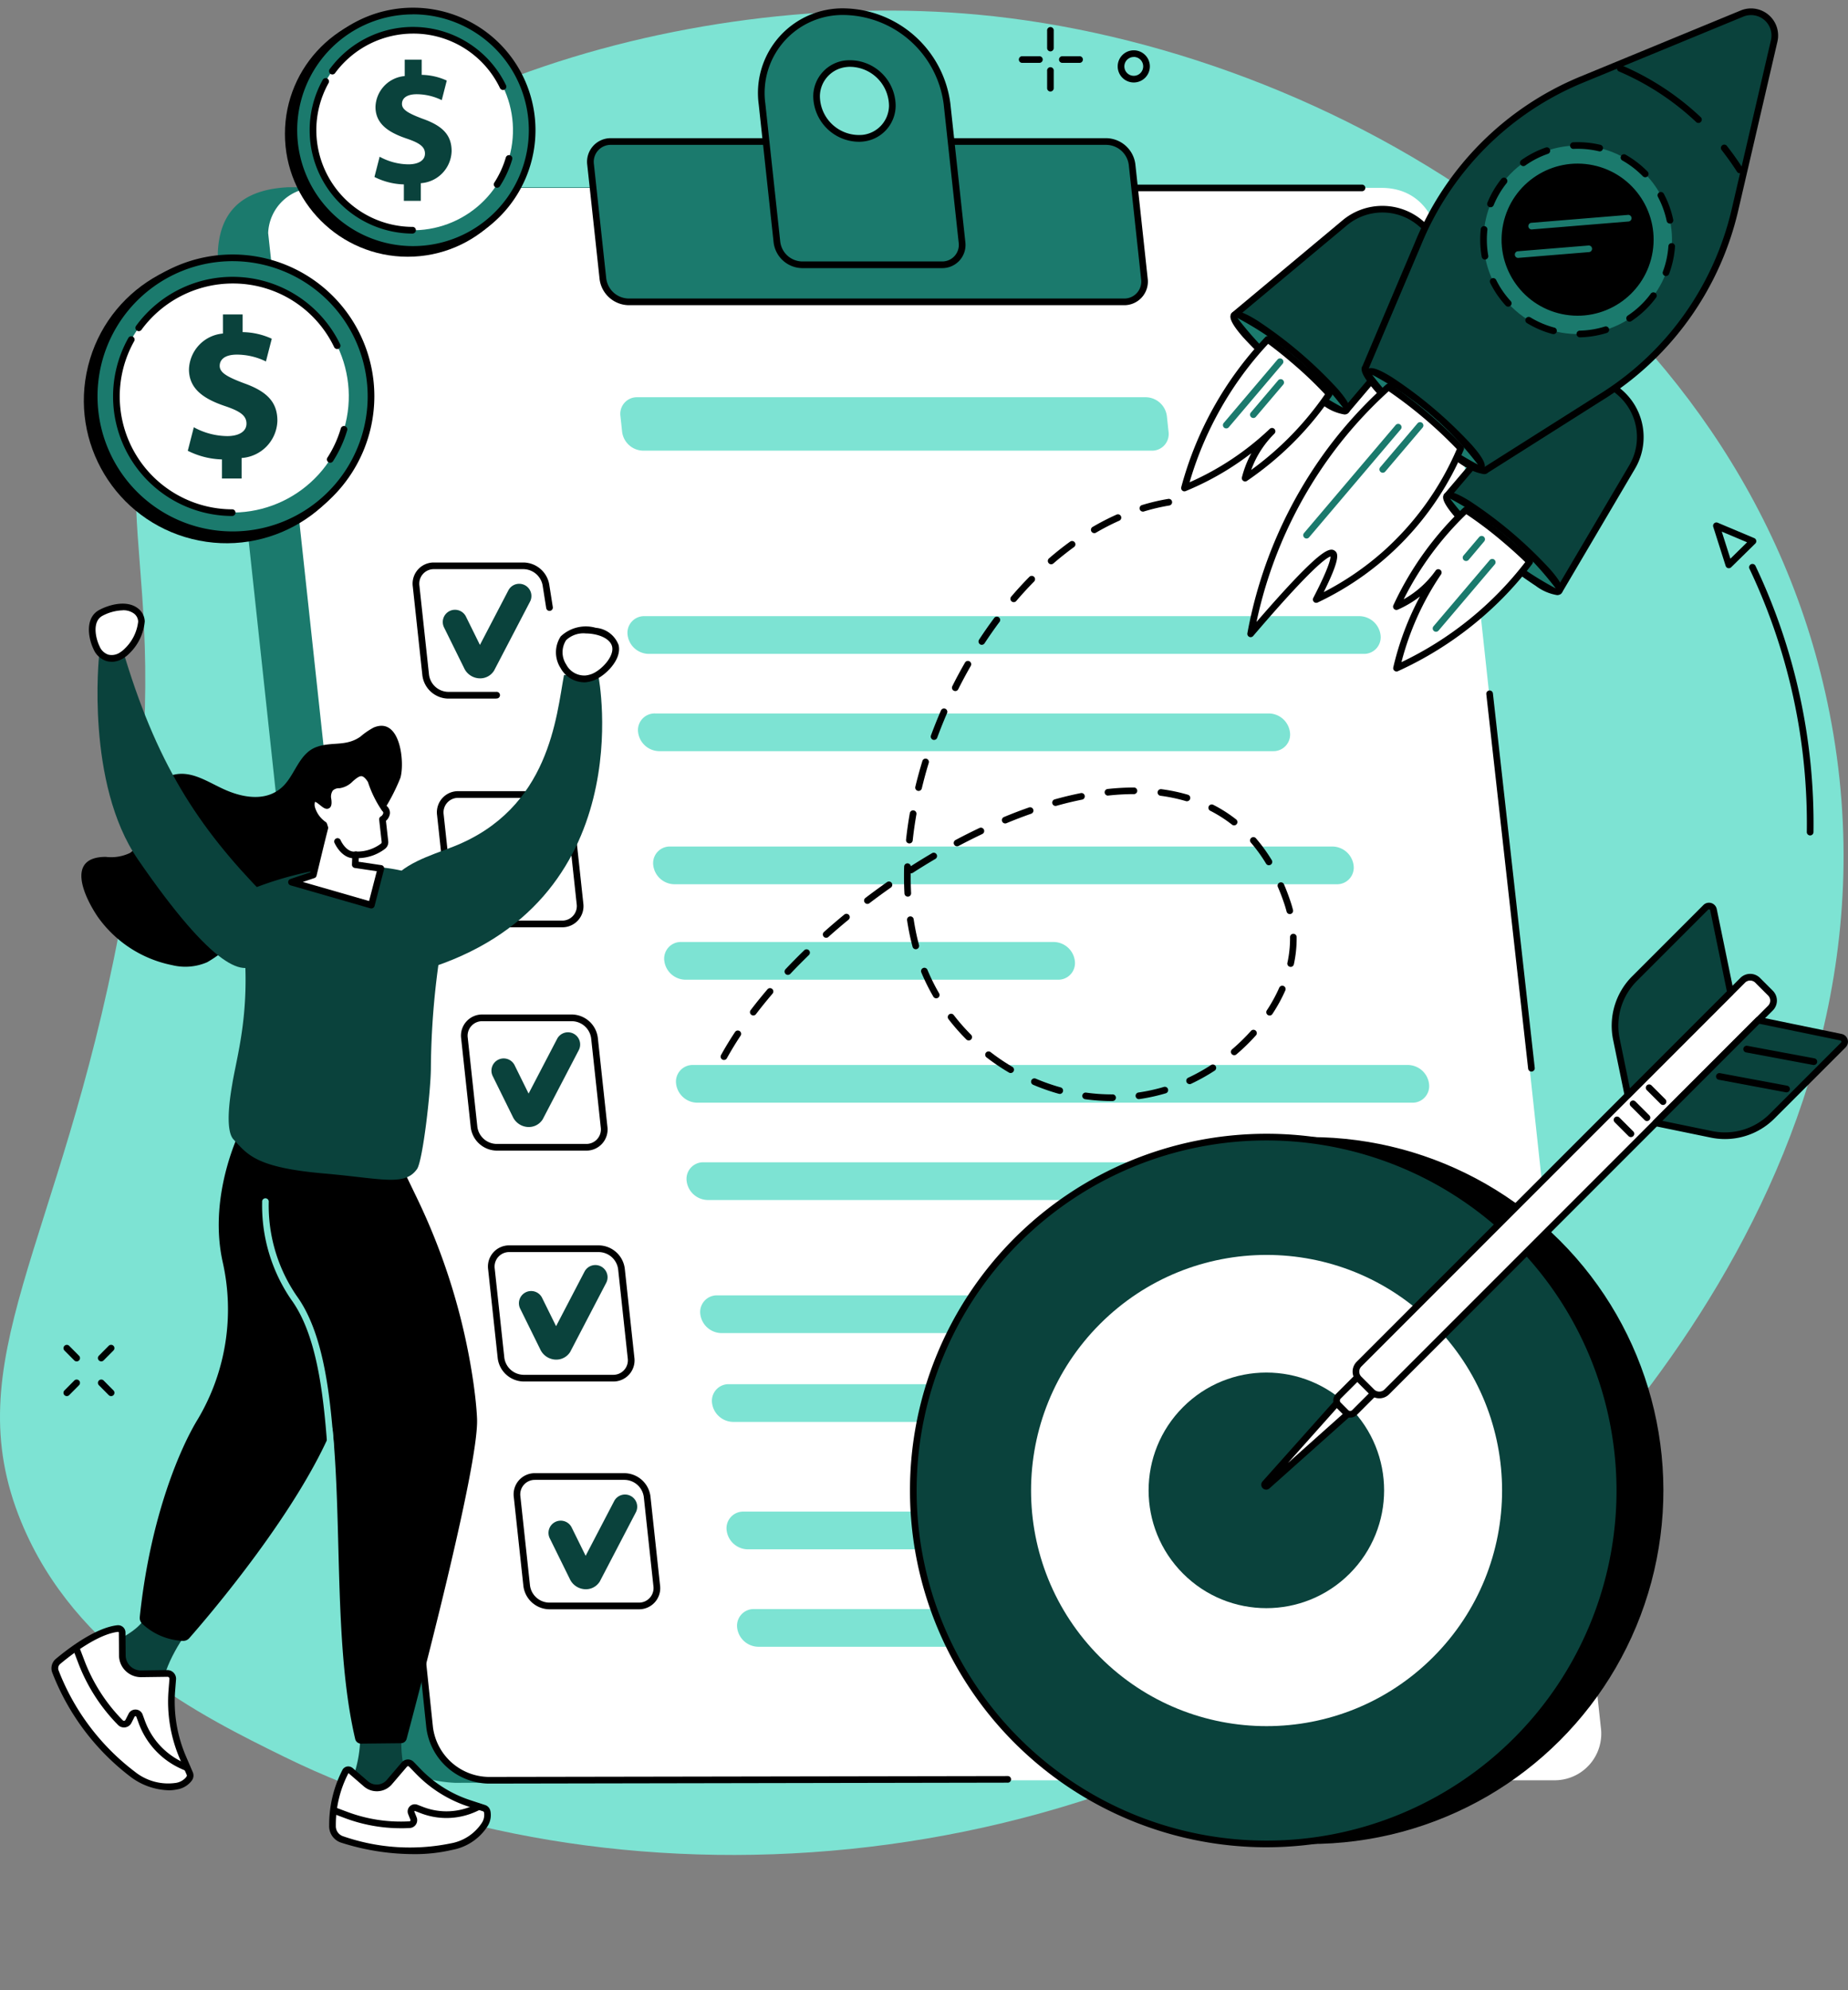 <svg id="Layer_1-2" xmlns="http://www.w3.org/2000/svg" width="140" height="150.722" viewBox="0 0 140 150.722">
  <rect x="0" y="0" width="140" height="150.722" fill="#808080" stroke="none"/>
  <g id="Project_closure" transform="translate(0 0)">
    <path id="Path_932" data-name="Path 932" d="M1.611,115.753c4.113,10,13.724,14.729,19.868,17.753,24.214,11.916,61,10.517,87.484-11.219,6.2-5.087,36.744-31.735,29.634-67.82-6.283-31.9-37.9-50.4-64.535-52.864C52-.433,23.185,7.619,13,27.08,6.6,39.317,14.291,43.2,9.052,70.931c-4.533,24-12.471,32.592-7.441,44.824Z" transform="translate(0.001 -0.495)" fill="#7de3d3"/>
    <path id="Path_933" data-name="Path 933" d="M504.418,21.6a1.218,1.218,0,1,1,1.218-1.218A1.22,1.22,0,0,1,504.418,21.6Zm0-1.931a.713.713,0,1,0,.713.713A.714.714,0,0,0,504.418,19.665Z" transform="translate(-418.526 -15.354)"/>
    <path id="Path_934" data-name="Path 934" d="M29.592,603.006a.251.251,0,0,1-.178-.074l-.745-.75a.252.252,0,1,1,.357-.357l.745.75a.252.252,0,0,1-.178.431Z" transform="translate(-23.785 -499.91)"/>
    <path id="Path_935" data-name="Path 935" d="M45.112,618.619a.251.251,0,0,1-.178-.074l-.745-.75a.252.252,0,1,1,.357-.357l.745.75a.252.252,0,0,1-.178.431Z" transform="translate(-36.695 -512.896)"/>
    <path id="Path_936" data-name="Path 936" d="M28.84,618.613a.257.257,0,0,1-.178-.074.251.251,0,0,1,0-.357l.745-.75a.252.252,0,0,1,.357.357l-.745.75a.254.254,0,0,1-.178.074Z" transform="translate(-23.779 -512.89)"/>
    <path id="Path_937" data-name="Path 937" d="M44.35,603a.257.257,0,0,1-.178-.074.251.251,0,0,1,0-.357l.745-.75a.252.252,0,1,1,.357.357l-.745.75A.247.247,0,0,1,44.35,603Z" transform="translate(-36.68 -499.907)"/>
    <path id="Path_938" data-name="Path 938" d="M471.682,10.71a.252.252,0,0,1-.252-.252V9.152a.252.252,0,1,1,.5,0v1.305A.252.252,0,0,1,471.682,10.71Z" transform="translate(-392.102 -6.819)"/>
    <path id="Path_939" data-name="Path 939" d="M471.682,28.78a.252.252,0,0,1-.252-.252V27.222a.252.252,0,1,1,.5,0v1.305A.252.252,0,0,1,471.682,28.78Z" transform="translate(-392.102 -21.85)"/>
    <path id="Path_940" data-name="Path 940" d="M460.067,22.325h-1.305a.252.252,0,0,1,0-.5h1.305a.252.252,0,1,1,0,.5Z" transform="translate(-381.356 -17.566)"/>
    <path id="Path_941" data-name="Path 941" d="M478.147,22.325h-1.305a.252.252,0,0,1,0-.5h1.305a.252.252,0,1,1,0,.5Z" transform="translate(-396.393 -17.566)"/>
    <path id="Path_942" data-name="Path 942" d="M792.094,270.932h0a.252.252,0,0,1-.249-.256,44.978,44.978,0,0,0-4.339-19.928.253.253,0,1,1,.457-.215,45.487,45.487,0,0,1,4.388,20.15.252.252,0,0,1-.252.249Z" transform="translate(-654.966 -207.668)"/>
    <path id="Path_943" data-name="Path 943" d="M772.413,235.111a.247.247,0,0,1-.06-.007.252.252,0,0,1-.18-.168l-.942-2.962a.253.253,0,0,1,.338-.309l2.77,1.167a.252.252,0,0,1,.079.412l-1.828,1.795a.249.249,0,0,1-.177.072Zm-.535-2.77.653,2.05,1.265-1.243Z" transform="translate(-641.441 -192.082)"/>
    <path id="Path_944" data-name="Path 944" d="M116.087,201.651l79.1-.419a3.516,3.516,0,0,0,3.584-3.975L186.683,86.047c-.382-2.979-2.158-5.227-4.662-5.227H103.472c-3.953.168-5.3,2.272-5.382,5.049l12,111.388C110.325,199.452,112.3,201.483,116.087,201.651Z" transform="translate(-81.591 -66.642)" fill="#1b7a6d"/>
    <path id="Path_945" data-name="Path 945" d="M137.438,201.705h80.7a3.53,3.53,0,0,0,3.586-4L209.63,85.82c-.382-3-2.016-4.7-4.522-4.7h-80.7a3.562,3.562,0,0,0-3.645,3.416l12.227,113.171A4.58,4.58,0,0,0,137.438,201.705Z" transform="translate(-100.448 -66.892)" fill="#fff"/>
    <path id="Path_946" data-name="Path 946" d="M180.957,627.936a4.84,4.84,0,0,1-4.7-4.222l-3.165-30.123a.252.252,0,1,1,.5-.052l3.165,30.121a4.323,4.323,0,0,0,4.2,3.771l39.313-.066h0a.252.252,0,1,1,0,.5Z" transform="translate(-143.958 -492.87)"/>
    <path id="Path_947" data-name="Path 947" d="M383.152,80.125h-46.31a.252.252,0,1,1,0-.5h46.31a.252.252,0,0,1,0,.5Z" transform="translate(-279.939 -65.644)"/>
    <path id="Path_948" data-name="Path 948" d="M268.663,72.391h37.523a1.538,1.538,0,0,0,1.563-1.741l-.935-8.659a1.994,1.994,0,0,0-1.938-1.741H267.353a1.538,1.538,0,0,0-1.563,1.741l.935,8.659A1.994,1.994,0,0,0,268.663,72.391Z" transform="translate(-221.049 -49.532)" fill="#1b7a6d"/>
    <path id="Path_949" data-name="Path 949" d="M304.929,71.387H267.405a2.257,2.257,0,0,1-2.19-1.966l-.935-8.659a1.789,1.789,0,0,1,1.811-2.022h37.523a2.254,2.254,0,0,1,2.188,1.966l.935,8.659a1.789,1.789,0,0,1-1.812,2.022ZM266.094,59.246a1.284,1.284,0,0,0-1.31,1.462l.935,8.659a1.738,1.738,0,0,0,1.687,1.515h37.523a1.284,1.284,0,0,0,1.31-1.462l-.935-8.659a1.738,1.738,0,0,0-1.687-1.515Z" transform="translate(-219.791 -48.276)"/>
    <path id="Path_950" data-name="Path 950" d="M349.09,1.78h0a6.159,6.159,0,0,0-6.254,6.989l1.132,10.474a1.952,1.952,0,0,0,1.9,1.706h10.59a1.5,1.5,0,0,0,1.529-1.706L356.852,8.769a7.986,7.986,0,0,0-7.764-6.989Zm1.426,9.572a3.222,3.222,0,0,1-3.546-3.186,2.485,2.485,0,0,1,2.195-2.446A3.22,3.22,0,0,1,352.709,8.9a2.488,2.488,0,0,1-2.195,2.447Z" transform="translate(-285.109 -0.897)" fill="#1b7a6d"/>
    <path id="Path_951" data-name="Path 951" d="M355.216,19.961h-10.59a2.212,2.212,0,0,1-2.148-1.929L341.347,7.558a6.411,6.411,0,0,1,6.5-7.268A8.262,8.262,0,0,1,355.866,7.5L357,17.978a1.757,1.757,0,0,1-1.781,1.983ZM347.849.793a5.909,5.909,0,0,0-6,6.709l1.132,10.474a1.7,1.7,0,0,0,1.647,1.48h10.59a1.254,1.254,0,0,0,1.278-1.426L355.361,7.556A7.746,7.746,0,0,0,347.848.793Zm1.06,9.6a3.487,3.487,0,0,1-3.43-3.465,2.743,2.743,0,0,1,2.415-2.691,3.473,3.473,0,0,1,3.828,3.44,2.746,2.746,0,0,1-2.415,2.693h0a3.171,3.171,0,0,1-.4.025Zm-.617-5.678a2.486,2.486,0,0,0-.335.022,2.245,2.245,0,0,0-1.975,2.2,2.969,2.969,0,0,0,3.26,2.93h0a2.246,2.246,0,0,0,1.975-2.2,2.98,2.98,0,0,0-2.925-2.95Z" transform="translate(-283.869 0.343)"/>
    <path id="Path_952" data-name="Path 952" d="M192.1,259.967h-3.643a2.008,2.008,0,0,1-1.951-1.753l-.728-6.746a1.6,1.6,0,0,1,1.621-1.808h6.78a2.008,2.008,0,0,1,1.951,1.753l.257,1.626a.253.253,0,0,1-.5.077l-.259-1.638a1.5,1.5,0,0,0-1.452-1.315H187.4a1.1,1.1,0,0,0-1.12,1.248l.728,6.746a1.493,1.493,0,0,0,1.45,1.3H192.1a.252.252,0,1,1,0,.5Z" transform="translate(-154.507 -207.064)"/>
    <path id="Path_953" data-name="Path 953" d="M202.234,266.379a1.316,1.316,0,0,1-.14-.007,1.336,1.336,0,0,1-1.07-.769l-1.507-3.054a.926.926,0,1,1,1.66-.819l1.045,2.118,2.158-4.138a.925.925,0,0,1,1.64.856l-2.735,5.244-.039.054a1.232,1.232,0,0,1-1.011.516Z" transform="translate(-165.864 -215.01)" fill="#0a423c"/>
    <path id="Path_954" data-name="Path 954" d="M206.167,362.877h-6.78a2.008,2.008,0,0,1-1.951-1.753l-.728-6.746a1.6,1.6,0,0,1,1.621-1.808h6.78a2.008,2.008,0,0,1,1.951,1.753l.728,6.746a1.6,1.6,0,0,1-1.621,1.808Zm-7.84-9.8a1.1,1.1,0,0,0-1.12,1.248l.728,6.746a1.493,1.493,0,0,0,1.45,1.3h6.78a1.1,1.1,0,0,0,1.12-1.248l-.728-6.746a1.493,1.493,0,0,0-1.45-1.3Z" transform="translate(-163.597 -292.657)"/>
    <path id="Path_955" data-name="Path 955" d="M213.147,369.281a1.309,1.309,0,0,1-.14-.007,1.337,1.337,0,0,1-1.071-.77l-1.507-3.054a.926.926,0,0,1,1.66-.819l1.045,2.118,2.158-4.138a.925.925,0,1,1,1.64.856l-2.7,5.186a1.123,1.123,0,0,1-.069.113,1.233,1.233,0,0,1-1.013.516Z" transform="translate(-174.94 -300.595)" fill="#1b7a6d"/>
    <path id="Path_956" data-name="Path 956" d="M217.017,463.377h-6.78a2.008,2.008,0,0,1-1.951-1.753l-.728-6.746a1.6,1.6,0,0,1,1.621-1.808h6.78a2.008,2.008,0,0,1,1.951,1.753l.728,6.746a1.6,1.6,0,0,1-1.621,1.808Zm-7.84-9.8a1.1,1.1,0,0,0-1.12,1.248l.728,6.746a1.493,1.493,0,0,0,1.45,1.3h6.78a1.1,1.1,0,0,0,1.12-1.248l-.728-6.746a1.493,1.493,0,0,0-1.45-1.3h-6.78Z" transform="translate(-172.622 -376.245)"/>
    <path id="Path_957" data-name="Path 957" d="M224.147,468.289a1.325,1.325,0,0,1-.14-.007,1.341,1.341,0,0,1-1.071-.769l-1.507-3.055a.926.926,0,1,1,1.66-.819l1.045,2.118,2.158-4.138a.925.925,0,1,1,1.64.856l-2.735,5.244-.039.054a1.232,1.232,0,0,1-1.011.516Z" transform="translate(-184.089 -382.944)" fill="#0a423c"/>
    <path id="Path_958" data-name="Path 958" d="M229.157,567.277h-6.78a2.008,2.008,0,0,1-1.951-1.753l-.728-6.746a1.6,1.6,0,0,1,1.621-1.808h6.78a2.008,2.008,0,0,1,1.951,1.753l.728,6.746a1.6,1.6,0,0,1-1.621,1.808Zm-7.84-9.8a1.1,1.1,0,0,0-1.12,1.248l.728,6.746a1.493,1.493,0,0,0,1.45,1.3h6.78a1.1,1.1,0,0,0,1.12-1.248l-.728-6.746a1.493,1.493,0,0,0-1.45-1.3Z" transform="translate(-182.719 -462.661)"/>
    <path id="Path_959" data-name="Path 959" d="M236.5,572.96a1.309,1.309,0,0,1-.14-.007,1.336,1.336,0,0,1-1.07-.769l-1.507-3.055a.926.926,0,1,1,1.66-.819l1.045,2.118,2.158-4.138a.925.925,0,0,1,1.64.856l-2.735,5.244-.039.054a1.232,1.232,0,0,1-1.011.516Z" transform="translate(-194.361 -470.001)" fill="#0a423c"/>
    <path id="Path_960" data-name="Path 960" d="M240.7,669.787h-6.78a2.008,2.008,0,0,1-1.951-1.753l-.728-6.746a1.6,1.6,0,0,1,1.621-1.808h6.78a2.008,2.008,0,0,1,1.951,1.753l.728,6.746a1.6,1.6,0,0,1-1.621,1.808Zm-7.84-9.8a1.1,1.1,0,0,0-1.12,1.248l.728,6.746a1.493,1.493,0,0,0,1.45,1.3h6.78a1.1,1.1,0,0,0,1.12-1.248l-.728-6.747a1.493,1.493,0,0,0-1.45-1.3h-6.78Z" transform="translate(-192.317 -547.921)"/>
    <path id="Path_961" data-name="Path 961" d="M249.816,676.29a1.309,1.309,0,0,1-.14-.007,1.341,1.341,0,0,1-1.071-.769L247.1,672.46a.926.926,0,1,1,1.66-.819l1.045,2.118,2.158-4.138a.925.925,0,1,1,1.64.856l-2.735,5.244-.039.054a1.232,1.232,0,0,1-1.011.516Z" transform="translate(-205.438 -555.943)" fill="#0a423c"/>
    <path id="Path_962" data-name="Path 962" d="M319.471,179.337H280.945a1.634,1.634,0,0,1-1.589-1.428l-.128-1.191a1.26,1.26,0,0,1,1.282-1.428h38.526a1.634,1.634,0,0,1,1.589,1.428l.128,1.191A1.26,1.26,0,0,1,319.471,179.337Z" transform="translate(-232.226 -145.209)" fill="#7de3d3"/>
    <path id="Path_963" data-name="Path 963" d="M338.167,276.676H284a1.634,1.634,0,0,1-1.589-1.428h0a1.26,1.26,0,0,1,1.282-1.428h54.17a1.635,1.635,0,0,1,1.59,1.428h0A1.26,1.26,0,0,1,338.167,276.676Z" transform="translate(-234.866 -227.16)" fill="#7de3d3"/>
    <path id="Path_964" data-name="Path 964" d="M335.279,320.456H288.767a1.634,1.634,0,0,1-1.589-1.428h0a1.26,1.26,0,0,1,1.282-1.428h46.512a1.634,1.634,0,0,1,1.589,1.428h0A1.26,1.26,0,0,1,335.279,320.456Z" transform="translate(-238.836 -263.573)" fill="#7de3d3"/>
    <path id="Path_965" data-name="Path 965" d="M345.763,380.346H295.577a1.634,1.634,0,0,1-1.589-1.428h0a1.26,1.26,0,0,1,1.282-1.428h50.185a1.634,1.634,0,0,1,1.589,1.428h0A1.26,1.26,0,0,1,345.763,380.346Z" transform="translate(-244.498 -313.385)" fill="#7de3d3"/>
    <path id="Path_966" data-name="Path 966" d="M328.8,423.306h-28.23a1.634,1.634,0,0,1-1.589-1.428h0a1.26,1.26,0,0,1,1.282-1.428h28.23a1.634,1.634,0,0,1,1.589,1.428h0A1.26,1.26,0,0,1,328.8,423.306Z" transform="translate(-248.655 -349.116)" fill="#7de3d3"/>
    <path id="Path_967" data-name="Path 967" d="M360,478.656h-54.17a1.634,1.634,0,0,1-1.589-1.428h0a1.26,1.26,0,0,1,1.282-1.428h54.17a1.634,1.634,0,0,1,1.589,1.428h0A1.26,1.26,0,0,1,360,478.656Z" transform="translate(-253.021 -395.152)" fill="#7de3d3"/>
    <path id="Path_968" data-name="Path 968" d="M357.109,522.446H310.6a1.634,1.634,0,0,1-1.589-1.428h0a1.26,1.26,0,0,1,1.282-1.428H356.8a1.634,1.634,0,0,1,1.589,1.428h0A1.26,1.26,0,0,1,357.109,522.446Z" transform="translate(-256.992 -431.574)" fill="#7de3d3"/>
    <path id="Path_969" data-name="Path 969" d="M369.8,582.336h-53.07a1.634,1.634,0,0,1-1.589-1.428h0a1.26,1.26,0,0,1,1.282-1.428h53.07a1.634,1.634,0,0,1,1.589,1.428h0A1.26,1.26,0,0,1,369.8,582.336Z" transform="translate(-262.087 -481.386)" fill="#7de3d3"/>
    <path id="Path_970" data-name="Path 970" d="M350.308,622.306h-28.23a1.634,1.634,0,0,1-1.589-1.428h0a1.26,1.26,0,0,1,1.282-1.428H350a1.634,1.634,0,0,1,1.589,1.428h0A1.26,1.26,0,0,1,350.308,622.306Z" transform="translate(-266.546 -514.63)" fill="#7de3d3"/>
    <path id="Path_971" data-name="Path 971" d="M382.757,679.646h-54.17A1.634,1.634,0,0,1,327,678.218h0a1.26,1.26,0,0,1,1.282-1.428h54.17a1.634,1.634,0,0,1,1.589,1.428h0A1.26,1.26,0,0,1,382.757,679.646Z" transform="translate(-271.95 -562.321)" fill="#7de3d3"/>
    <path id="Path_972" data-name="Path 972" d="M379.869,723.426H333.357A1.634,1.634,0,0,1,331.768,722h0a1.26,1.26,0,0,1,1.282-1.428h46.512A1.634,1.634,0,0,1,381.151,722h0A1.26,1.26,0,0,1,379.869,723.426Z" transform="translate(-275.921 -598.723)" fill="#7de3d3"/>
    <path id="Path_973" data-name="Path 973" d="M672.51,336.167a.254.254,0,0,1-.251-.224L669.092,307.6a.252.252,0,1,1,.5-.057l3.167,28.341a.253.253,0,0,1-.222.279h-.029Z" transform="translate(-556.491 -255.019)"/>
    <circle id="Ellipse_59" data-name="Ellipse 59" cx="26.764" cy="26.764" r="26.764" transform="translate(61.4 112.873) rotate(-45)"/>
    <circle id="Ellipse_60" data-name="Ellipse 60" cx="26.764" cy="26.764" r="26.764" transform="translate(58.103 112.873) rotate(-45)" fill="#0a423c"/>
    <path id="Path_974" data-name="Path 974" d="M436.516,560.622a27.016,27.016,0,1,1,27.016-27.016A27.046,27.046,0,0,1,436.516,560.622Zm0-53.527a26.511,26.511,0,1,0,26.511,26.511A26.542,26.542,0,0,0,436.516,507.095Z" transform="translate(-340.563 -420.734)"/>
    <circle id="Ellipse_61" data-name="Ellipse 61" cx="17.842" cy="17.842" r="17.842" transform="translate(70.72 112.873) rotate(-45)" fill="#fff"/>
    <circle id="Ellipse_62" data-name="Ellipse 62" cx="8.921" cy="8.921" r="8.921" transform="translate(83.32 112.86) rotate(-45)" fill="#0a423c"/>
    <path id="Path_975" data-name="Path 975" d="M569.341,631.813l5.848-6.553.875.875-6.553,5.848A.12.12,0,0,1,569.341,631.813Z" transform="translate(-473.508 -519.461)" fill="#fff"/>
    <path id="Path_976" data-name="Path 976" d="M568.186,631.017a.375.375,0,0,1-.278-.622h0l5.848-6.553a.248.248,0,0,1,.182-.084.234.234,0,0,1,.185.074l.875.875a.252.252,0,0,1-.01.367l-6.553,5.848A.373.373,0,0,1,568.186,631.017Zm5.769-6.641L569.831,629l4.62-4.124Z" transform="translate(-472.264 -518.211)"/>
    <path id="Path_977" data-name="Path 977" d="M0,0H1.734V3.808a.466.466,0,0,1-.466.466h-.8A.466.466,0,0,1,0,3.808V0H0Z" transform="translate(104.087 103.042) rotate(45)" fill="#fff"/>
    <path id="Path_978" data-name="Path 978" d="M601.525,611.938a.718.718,0,0,1-.508-.21h0l-.567-.567a.719.719,0,0,1,0-1.016l2.693-2.693a.251.251,0,0,1,.357,0l1.226,1.226a.252.252,0,0,1,0,.357l-2.693,2.693A.719.719,0,0,1,601.525,611.938Zm-.151-.567a.213.213,0,0,0,.3,0l2.515-2.515-.87-.87-2.515,2.514a.215.215,0,0,0,0,.3Z" transform="translate(-499.236 -504.588)"/>
    <path id="Path_979" data-name="Path 979" d="M611.572,467.658l-.972-.972a.8.8,0,0,1,0-1.13l29.066-29.066a.8.8,0,0,1,1.13,0l.972.972a.8.8,0,0,1,0,1.13L612.7,467.658A.8.8,0,0,1,611.572,467.658Z" transform="translate(-507.642 -362.254)" fill="#fff"/>
    <path id="Path_980" data-name="Path 980" d="M610.893,466.9a1.044,1.044,0,0,1-.743-.308l-.972-.972a1.054,1.054,0,0,1,0-1.489l29.066-29.066a1.054,1.054,0,0,1,1.489,0l.972.972a1.054,1.054,0,0,1,0,1.489l-29.066,29.066a1.044,1.044,0,0,1-.743.308Zm28.094-31.636a.548.548,0,0,0-.387.16l-29.066,29.066a.547.547,0,0,0,0,.774l.972.972h0a.56.56,0,0,0,.774,0l29.066-29.066a.547.547,0,0,0,0-.774l-.972-.972A.548.548,0,0,0,638.987,435.266Z" transform="translate(-506.399 -361.01)"/>
    <path id="Path_981" data-name="Path 981" d="M728.055,418.557l-.87-4.229a5.059,5.059,0,0,1,1.378-4.6l5.389-5.389a.348.348,0,0,1,.587.177l1.29,6.264-7.774,7.774Z" transform="translate(-604.728 -335.631)" fill="#0a423c"/>
    <path id="Path_982" data-name="Path 982" d="M726.8,417.573a.267.267,0,0,1-.072-.01.251.251,0,0,1-.175-.19l-.87-4.228a5.3,5.3,0,0,1,1.447-4.826l5.389-5.389a.6.6,0,0,1,1.012.3l1.29,6.264a.25.25,0,0,1-.069.229l-7.774,7.774a.251.251,0,0,1-.178.074Zm6.141-14.317a.091.091,0,0,0-.066.029l-5.389,5.389a4.79,4.79,0,0,0-1.309,4.368l.775,3.769,7.347-7.347-1.261-6.131a.09.09,0,0,0-.067-.072.125.125,0,0,0-.029-.005Z" transform="translate(-603.475 -334.394)"/>
    <path id="Path_983" data-name="Path 983" d="M745.37,463.414l4.229.87a5.059,5.059,0,0,0,4.6-1.378l5.389-5.389a.347.347,0,0,0-.177-.587l-6.264-1.29Z" transform="translate(-619.94 -378.383)" fill="#0a423c"/>
    <path id="Path_984" data-name="Path 984" d="M749.382,463.392a5.315,5.315,0,0,1-1.076-.109l-4.229-.87a.249.249,0,0,1-.19-.175.251.251,0,0,1,.064-.251l7.774-7.774a.252.252,0,0,1,.229-.069l6.264,1.29a.6.6,0,0,1,.3,1.013l-5.389,5.389a5.3,5.3,0,0,1-3.749,1.556Zm-4.745-1.379,3.769.775a4.8,4.8,0,0,0,4.368-1.309l5.389-5.389a.092.092,0,0,0,.024-.1.093.093,0,0,0-.072-.066l-6.131-1.261-7.347,7.347Z" transform="translate(-618.698 -377.135)"/>
    <path id="Path_985" data-name="Path 985" d="M786.37,468.67l5.091.952Z" transform="translate(-654.044 -389.222)" fill="#fff"/>
    <path id="Path_986" data-name="Path 986" d="M790.209,468.632a.156.156,0,0,1-.047-.005l-5.091-.952a.252.252,0,0,1,.092-.5l5.091.952a.253.253,0,0,1,.2.294.25.25,0,0,1-.247.205Z" transform="translate(-652.792 -387.979)"/>
    <path id="Path_987" data-name="Path 987" d="M774.06,480.98l5.091.952Z" transform="translate(-643.804 -399.461)" fill="#fff"/>
    <path id="Path_988" data-name="Path 988" d="M777.909,480.932a.156.156,0,0,1-.047-.005l-5.091-.952a.252.252,0,0,1,.093-.5l5.091.952a.254.254,0,0,1,.2.294.251.251,0,0,1-.247.205Z" transform="translate(-642.561 -398.209)"/>
    <path id="Path_989" data-name="Path 989" d="M727.97,500.51l1.051,1.051Z" transform="translate(-605.466 -415.705)" fill="#fff"/>
    <path id="Path_990" data-name="Path 990" d="M727.761,500.564a.254.254,0,0,1-.178-.074l-1.051-1.051a.252.252,0,0,1,.357-.357l1.051,1.051a.251.251,0,0,1,0,.357A.254.254,0,0,1,727.761,500.564Z" transform="translate(-604.208 -414.455)"/>
    <path id="Path_991" data-name="Path 991" d="M735.2,493.28l1.051,1.051Z" transform="translate(-611.48 -409.691)" fill="#fff"/>
    <path id="Path_992" data-name="Path 992" d="M734.991,493.334a.254.254,0,0,1-.178-.074l-1.051-1.051a.252.252,0,0,1,.357-.357l1.051,1.051a.251.251,0,0,1,0,.357A.254.254,0,0,1,734.991,493.334Z" transform="translate(-610.222 -408.441)"/>
    <path id="Path_993" data-name="Path 993" d="M742.42,486.06l1.051,1.051Z" transform="translate(-617.486 -403.686)" fill="#fff"/>
    <path id="Path_994" data-name="Path 994" d="M742.221,486.107a.254.254,0,0,1-.178-.074l-1.051-1.051a.252.252,0,0,1,.357-.357l1.051,1.051a.251.251,0,0,1,0,.357A.253.253,0,0,1,742.221,486.107Z" transform="translate(-616.236 -402.431)"/>
    <path id="Path_995" data-name="Path 995" d="M571.8,93.534l-2.049-1.739a4.466,4.466,0,0,0-5.756-.024l-8.363,6.982,8.484,7.2,2.525-2.974,5.157-9.448Z" transform="translate(-462.129 -74.888)" fill="#0a423c"/>
    <path id="Path_996" data-name="Path 996" d="M562.866,104.933a.251.251,0,0,1-.163-.061l-8.484-7.2a.253.253,0,0,1,0-.387l8.363-6.982a4.71,4.71,0,0,1,6.08.025l2.049,1.739a.253.253,0,0,1,.059.313l-5.157,9.448a.381.381,0,0,1-.029.042l-2.525,2.974a.252.252,0,0,1-.192.089Zm-8.092-7.455,8.063,6.846,2.345-2.762,5.048-9.246-1.892-1.606a4.206,4.206,0,0,0-5.431-.022l-8.132,6.788Z" transform="translate(-460.881 -73.613)"/>
    <path id="Path_997" data-name="Path 997" d="M563.957,145.343c-.294.346-2.432-.984-4.775-2.974s-4-3.882-3.709-4.23,2.432.986,4.775,2.974,4,3.882,3.709,4.23Z" transform="translate(-461.972 -114.264)" fill="#1b7a6d"/>
    <path id="Path_998" data-name="Path 998" d="M562.555,144.4a3.663,3.663,0,0,1-1.61-.7,32.447,32.447,0,0,1-6.055-5.142c-1.083-1.236-1.048-1.618-.868-1.828s.55-.309,1.944.56a32.449,32.449,0,0,1,6.055,5.142c1.083,1.236,1.048,1.618.868,1.828h0A.4.4,0,0,1,562.555,144.4Zm-8.1-7.31a24.44,24.44,0,0,0,8.008,6.8,24.439,24.439,0,0,0-8.008-6.8Z" transform="translate(-460.713 -113.014)"/>
    <path id="Path_999" data-name="Path 999" d="M541.477,150.777c-.668-.567-1.319-1.08-1.916-1.517a25.928,25.928,0,0,0-2.084,2.484,26.575,26.575,0,0,0-4.227,8.773,21.565,21.565,0,0,0,6.632-4.3,7.69,7.69,0,0,0-1.467,2.025,7.529,7.529,0,0,0-.567,1.527,24.007,24.007,0,0,0,6.368-6.38,28.918,28.918,0,0,0-2.74-2.614Z" transform="translate(-443.516 -123.559)" fill="#fff"/>
    <path id="Path_1000" data-name="Path 1000" d="M532,159.516a.249.249,0,0,1-.167-.064.253.253,0,0,1-.077-.256,26.422,26.422,0,0,1,6.371-11.365.252.252,0,0,1,.331-.03c.626.458,1.275.972,1.931,1.529h0a29.322,29.322,0,0,1,2.763,2.637.251.251,0,0,1,.02.309,24.14,24.14,0,0,1-2.73,3.344,24.423,24.423,0,0,1-3.705,3.1.251.251,0,0,1-.385-.271,8.034,8.034,0,0,1,.585-1.578c.042-.082.084-.165.128-.246a22.169,22.169,0,0,1-1.9,1.309,21.877,21.877,0,0,1-3.068,1.558.242.242,0,0,1-.1.019Zm6.341-11.173a25.61,25.61,0,0,0-1.911,2.3,26.176,26.176,0,0,0-4.044,8.185,21.307,21.307,0,0,0,6.072-4.042.252.252,0,0,1,.352.362,7.418,7.418,0,0,0-1.418,1.958,7.561,7.561,0,0,0-.336.785,23.677,23.677,0,0,0,5.589-5.729,29.927,29.927,0,0,0-2.582-2.444c-.584-.5-1.162-.957-1.722-1.374Z" transform="translate(-442.267 -122.305)"/>
    <path id="Path_1001" data-name="Path 1001" d="M662.41,162.662l2.049,1.739a4.469,4.469,0,0,1,.957,5.675l-5.532,9.384-8.484-7.2,2.525-2.974,8.487-6.622Z" transform="translate(-541.775 -134.704)" fill="#0a423c"/>
    <path id="Path_1002" data-name="Path 1002" d="M658.627,178.466a.245.245,0,0,1-.163-.061l-8.484-7.2a.251.251,0,0,1-.029-.355l2.525-2.974a.238.238,0,0,1,.037-.035L661,161.216a.251.251,0,0,1,.318.007l2.049,1.739a4.711,4.711,0,0,1,1.011,6l-5.532,9.384a.256.256,0,0,1-.175.121.352.352,0,0,1-.042,0Zm-8.127-7.485,8.063,6.846,5.381-9.125a4.209,4.209,0,0,0-.9-5.355l-1.892-1.606-8.3,6.479Z" transform="translate(-540.52 -133.458)"/>
    <path id="Path_1003" data-name="Path 1003" d="M651.223,219.439c-.294.346,1.366,2.24,3.709,4.23s4.481,3.32,4.775,2.974-1.366-2.24-3.709-4.23S651.517,219.092,651.223,219.439Z" transform="translate(-541.61 -181.883)" fill="#1b7a6d"/>
    <path id="Path_1004" data-name="Path 1004" d="M658.308,225.7a3.663,3.663,0,0,1-1.61-.7,32.447,32.447,0,0,1-6.055-5.142c-1.083-1.236-1.046-1.618-.868-1.828h0c.178-.21.55-.308,1.944.56a32.448,32.448,0,0,1,6.055,5.142c1.083,1.236,1.048,1.618.868,1.828A.4.4,0,0,1,658.308,225.7Zm-8.1-7.308a24.412,24.412,0,0,0,8.006,6.8,24.44,24.44,0,0,0-8.008-6.8Zm-.239-.2Z" transform="translate(-540.354 -180.635)"/>
    <path id="Path_1005" data-name="Path 1005" d="M636.945,228.317c.668.567,1.28,1.127,1.808,1.645a25.941,25.941,0,0,1-2.113,2.459,26.541,26.541,0,0,1-7.973,5.594,21.619,21.619,0,0,1,3.166-7.241,7.64,7.64,0,0,1-3.174,2.582,23.959,23.959,0,0,1,5.263-7.317,29.078,29.078,0,0,1,3.024,2.279Z" transform="translate(-522.871 -187.419)" fill="#fff"/>
    <path id="Path_1006" data-name="Path 1006" d="M627.422,237.01a.255.255,0,0,1-.16-.057.252.252,0,0,1-.086-.252,21.809,21.809,0,0,1,2.022-5.372c-.072.057-.148.113-.222.167a7.894,7.894,0,0,1-1.462.834.253.253,0,0,1-.33-.338A24.185,24.185,0,0,1,632.5,224.6a.254.254,0,0,1,.309-.03,29.547,29.547,0,0,1,3.051,2.3c.658.558,1.27,1.115,1.822,1.657a.254.254,0,0,1,.025.333,25.854,25.854,0,0,1-2.134,2.483,26.668,26.668,0,0,1-8.048,5.646.255.255,0,0,1-.1.024Zm3.165-7.746a.248.248,0,0,1,.143.045.253.253,0,0,1,.066.348,21.333,21.333,0,0,0-3,6.646,25.89,25.89,0,0,0,9.379-7.576c-.5-.484-1.05-.981-1.635-1.477h0a29.7,29.7,0,0,0-2.831-2.151,23.685,23.685,0,0,0-4.745,6.445,7.393,7.393,0,0,0,2.422-2.176.251.251,0,0,1,.205-.106Z" transform="translate(-521.625 -186.161)"/>
    <path id="Path_1007" data-name="Path 1007" d="M642.472,16.8,645.444,4a1.8,1.8,0,0,0-2.437-2.071L630.856,6.942a22.749,22.749,0,0,0-8.679,6.314h0a22.783,22.783,0,0,0-3.744,6.181l-3.953,9.311c-.316.373,1.47,2.41,3.991,4.551s4.822,3.574,5.138,3.2l8.548-5.411a22.8,22.8,0,0,0,5.493-4.7h0a22.759,22.759,0,0,0,4.822-9.589Z" transform="translate(-511.036 -0.908)" fill="#0a423c"/>
    <path id="Path_1008" data-name="Path 1008" d="M622.172,35.581a3.928,3.928,0,0,1-1.721-.757,30.7,30.7,0,0,1-3.426-2.565,30.712,30.712,0,0,1-3.086-2.965c-1.1-1.251-1.122-1.679-.962-1.907l3.941-9.283a23.018,23.018,0,0,1,12.561-12.63L641.629.468a2.052,2.052,0,0,1,2.78,2.36l-2.972,12.8h0a23.013,23.013,0,0,1-10.43,14.443l-8.518,5.392A.426.426,0,0,1,622.172,35.581Zm-.035-.476Zm-8.723-7.458c.02.383,1.408,2.079,3.939,4.228s4.434,3.246,4.812,3.2a.185.185,0,0,1,.029-.022l8.548-5.411A22.44,22.44,0,0,0,636.176,25a22.626,22.626,0,0,0,4.77-9.483l2.972-12.8a1.547,1.547,0,0,0-2.1-1.78L629.672,5.941A22.514,22.514,0,0,0,617.386,18.3l-3.954,9.316a.194.194,0,0,1-.017.032Zm27.778-12.075Z" transform="translate(-509.755 0.324)"/>
    <path id="Path_1009" data-name="Path 1009" d="M624.647,170.9c-.294.346-2.432-.986-4.775-2.974s-4-3.882-3.709-4.23,2.432.984,4.775,2.974S624.941,170.554,624.647,170.9Z" transform="translate(-512.45 -135.523)" fill="#1b7a6d"/>
    <path id="Path_1010" data-name="Path 1010" d="M623.245,169.962a3.663,3.663,0,0,1-1.61-.7,32.445,32.445,0,0,1-6.055-5.142c-1.083-1.236-1.048-1.618-.868-1.828s.55-.308,1.944.56a32.451,32.451,0,0,1,6.055,5.142c1.083,1.236,1.048,1.618.868,1.828h0a.406.406,0,0,1-.336.145Zm.143-.308Zm-8.247-7a24.441,24.441,0,0,0,8.008,6.8,24.441,24.441,0,0,0-8.008-6.8Z" transform="translate(-511.19 -134.275)"/>
    <path id="Path_1011" data-name="Path 1011" d="M578.945,175.327a33.185,33.185,0,0,0-5.483-4.647,32.8,32.8,0,0,0-4.249,4.612,33.7,33.7,0,0,0-6.183,14.08q5.591-6.537,6.22-6.089.406.29-1.253,3.49a22.061,22.061,0,0,0,5.275-3.487A22.462,22.462,0,0,0,578.945,175.327Z" transform="translate(-468.283 -141.374)" fill="#fff"/>
    <path id="Path_1012" data-name="Path 1012" d="M561.789,188.385a.254.254,0,0,1-.249-.3,33.631,33.631,0,0,1,6.228-14.186,33.089,33.089,0,0,1,4.281-4.647.253.253,0,0,1,.306-.024,33.355,33.355,0,0,1,5.53,4.688.251.251,0,0,1,.047.269,22.307,22.307,0,0,1-11.071,11.575.253.253,0,0,1-.331-.345c1.169-2.254,1.307-2.94,1.307-3.139-.341.1-1.556.986-5.858,6.018a.253.253,0,0,1-.192.089Zm10.455-18.626a32.4,32.4,0,0,0-4.07,4.445,33.017,33.017,0,0,0-5.944,13.029c1.563-1.806,2.816-3.176,3.732-4.072,1.42-1.391,1.892-1.537,2.193-1.324.274.193.426.607-.831,3.134a21.8,21.8,0,0,0,4.538-3.113,22.036,22.036,0,0,0,5.545-7.72,33.412,33.412,0,0,0-5.164-4.38Z" transform="translate(-467.041 -140.133)"/>
    <path id="Path_1013" data-name="Path 1013" d="M776.173,63.816a.249.249,0,0,1-.212-.116c-.365-.569-.759-1.122-1.167-1.642a.253.253,0,0,1,.4-.313c.419.533.821,1.1,1.194,1.68a.252.252,0,0,1-.212.389Z" transform="translate(-644.369 -50.696)"/>
    <path id="Path_1014" data-name="Path 1014" d="M734.108,30.208a.255.255,0,0,1-.173-.069,19.947,19.947,0,0,0-5.847-3.83.252.252,0,0,1,.2-.463,20.429,20.429,0,0,1,5.995,3.927.253.253,0,0,1-.175.436Z" transform="translate(-605.438 -20.898)"/>
    <ellipse id="Ellipse_63" data-name="Ellipse 63" cx="7.138" cy="7.138" rx="7.138" ry="7.138" transform="translate(109.455 18.807) rotate(-48.68)" fill="#1b7a6d"/>
    <path id="Path_1015" data-name="Path 1015" d="M673.844,75.3a.252.252,0,0,1-.005-.5,6.911,6.911,0,0,0,1.916-.308.253.253,0,1,1,.15.483,7.407,7.407,0,0,1-2.055.331h0Zm-2-.244a.293.293,0,0,1-.066-.008,7.308,7.308,0,0,1-1.914-.822.252.252,0,1,1,.262-.431,6.888,6.888,0,0,0,1.783.765.252.252,0,0,1-.066.5Zm5.8-.937a.252.252,0,0,1-.14-.463,6.856,6.856,0,0,0,1.45-1.288c.094-.111.187-.227.272-.343a.252.252,0,1,1,.4.3c-.092.124-.192.249-.293.368a7.379,7.379,0,0,1-1.557,1.383.247.247,0,0,1-.14.042Zm-9.2-1.135a.249.249,0,0,1-.187-.082,7.368,7.368,0,0,1-1.177-1.719.252.252,0,0,1,.452-.224,6.836,6.836,0,0,0,1.1,1.6.251.251,0,0,1-.185.422ZM680.4,70.666a.284.284,0,0,1-.089-.015.252.252,0,0,1-.148-.325,6.875,6.875,0,0,0,.415-1.9.252.252,0,1,1,.5.039,7.371,7.371,0,0,1-.446,2.034.254.254,0,0,1-.237.163Zm-13.716-1.25a.251.251,0,0,1-.247-.209,7.449,7.449,0,0,1-.114-1.3,7.16,7.16,0,0,1,.042-.784.252.252,0,1,1,.5.054,7.031,7.031,0,0,0-.039.73,6.933,6.933,0,0,0,.106,1.209.253.253,0,0,1-.2.293.2.2,0,0,1-.044,0Zm14.013-2.723a.253.253,0,0,1-.247-.2,6.865,6.865,0,0,0-.663-1.823.252.252,0,0,1,.446-.237,7.423,7.423,0,0,1,.711,1.958.253.253,0,0,1-.2.3.273.273,0,0,1-.052.005Zm-13.589-1.238a.277.277,0,0,1-.1-.019.253.253,0,0,1-.138-.33,7.308,7.308,0,0,1,1.056-1.795.253.253,0,1,1,.4.315,6.892,6.892,0,0,0-.984,1.672A.253.253,0,0,1,667.105,65.455Zm11.713-2.274a.249.249,0,0,1-.18-.076c-.15-.153-.31-.3-.473-.441a7.03,7.03,0,0,0-1.065-.745.252.252,0,1,1,.249-.437,7.625,7.625,0,0,1,1.144.8c.175.148.345.308.506.471a.252.252,0,0,1,0,.357.248.248,0,0,1-.177.072Zm-9.232-.843a.252.252,0,0,1-.145-.457,7.35,7.35,0,0,1,1.854-.952.253.253,0,0,1,.165.478,6.785,6.785,0,0,0-1.726.886.249.249,0,0,1-.146.047Zm5.768-1.12a.222.222,0,0,1-.057-.007,6.972,6.972,0,0,0-1.933-.175.252.252,0,0,1-.025-.5,7.407,7.407,0,0,1,2.074.188.252.252,0,0,1-.057.5Z" transform="translate(-554.186 -49.76)"/>
    <ellipse id="Ellipse_64" data-name="Ellipse 64" cx="5.759" cy="5.759" rx="5.759" ry="5.759" transform="translate(112.694 22.6) rotate(-78.13)"/>
    <path id="Path_1016" data-name="Path 1016" d="M688.116,94.378a.253.253,0,0,1-.02-.5l7.317-.6a.252.252,0,1,1,.042.5l-7.317.6h-.02Z" transform="translate(-572.107 -77.003)" fill="#1b7a6d"/>
    <path id="Path_1017" data-name="Path 1017" d="M682.026,107.979a.253.253,0,0,1-.02-.5l5.349-.437a.252.252,0,1,1,.042.5l-5.349.437h-.02Z" transform="translate(-567.041 -88.449)" fill="#1b7a6d"/>
    <path id="Path_1018" data-name="Path 1018" d="M586.973,196.012a.252.252,0,0,1-.192-.415l6.933-8.166a.252.252,0,1,1,.383.326l-6.933,8.166A.252.252,0,0,1,586.973,196.012Z" transform="translate(-487.991 -155.232)" fill="#1b7a6d"/>
    <path id="Path_1019" data-name="Path 1019" d="M621.283,190.391a.252.252,0,0,1-.192-.415l2.816-3.315a.252.252,0,1,1,.383.326l-2.816,3.315A.252.252,0,0,1,621.283,190.391Z" transform="translate(-516.529 -154.592)" fill="#1b7a6d"/>
    <path id="Path_1020" data-name="Path 1020" d="M550.823,163.174a.252.252,0,0,1-.192-.415l4.065-4.789a.252.252,0,1,1,.383.326l-4.065,4.789A.252.252,0,0,1,550.823,163.174Z" transform="translate(-457.925 -130.73)" fill="#1b7a6d"/>
    <path id="Path_1021" data-name="Path 1021" d="M563.033,170.161a.252.252,0,0,1-.192-.415l2.059-2.425a.252.252,0,1,1,.383.326l-2.059,2.425A.252.252,0,0,1,563.033,170.161Z" transform="translate(-468.081 -138.507)" fill="#1b7a6d"/>
    <path id="Path_1022" data-name="Path 1022" d="M658.8,239.667a.252.252,0,0,1-.192-.415l1.172-1.381a.252.252,0,1,1,.383.326L659,239.577A.252.252,0,0,1,658.8,239.667Z" transform="translate(-547.736 -197.185)" fill="#1b7a6d"/>
    <path id="Path_1023" data-name="Path 1023" d="M645.263,253.61a.252.252,0,0,1-.192-.415l4.249-5a.252.252,0,1,1,.383.326l-4.249,5A.252.252,0,0,1,645.263,253.61Z" transform="translate(-536.473 -205.768)" fill="#1b7a6d"/>
    <path id="Path_1024" data-name="Path 1024" d="M354.052,266.592h-.029a14.759,14.759,0,0,1-2.017-.14.252.252,0,1,1,.069-.5,14.3,14.3,0,0,0,1.948.135h.029a.252.252,0,1,1,0,.5Zm2.01-.146a.253.253,0,0,1-.035-.5,14.007,14.007,0,0,0,1.934-.422.252.252,0,1,1,.143.483,14.348,14.348,0,0,1-2,.437.281.281,0,0,1-.037,0Zm-6-.4a.308.308,0,0,1-.067-.008,15.986,15.986,0,0,1-1.934-.68.252.252,0,0,1,.2-.464,15.254,15.254,0,0,0,1.872.658.253.253,0,0,1-.067.5Zm9.855-.74a.252.252,0,0,1-.106-.481,14.4,14.4,0,0,0,1.732-.962.253.253,0,0,1,.276.424,14.966,14.966,0,0,1-1.795,1,.242.242,0,0,1-.106.024Zm-13.557-.838a.253.253,0,0,1-.128-.035,16.233,16.233,0,0,1-1.7-1.149.252.252,0,1,1,.308-.4A15.673,15.673,0,0,0,346.49,264a.252.252,0,0,1-.128.469Zm-21.719-.987a.246.246,0,0,1-.121-.032.252.252,0,0,1-.1-.343c.315-.57.671-1.157,1.06-1.743a.252.252,0,1,1,.421.279c-.38.574-.73,1.149-1.038,1.707a.251.251,0,0,1-.22.131Zm38.657-.362a.252.252,0,0,1-.163-.444,15.155,15.155,0,0,0,1.421-1.384.253.253,0,1,1,.377.336,15.164,15.164,0,0,1-1.47,1.431.251.251,0,0,1-.163.061ZM343.18,262a.254.254,0,0,1-.178-.074,16.067,16.067,0,0,1-1.352-1.539.252.252,0,1,1,.4-.308,15.718,15.718,0,0,0,1.31,1.492.252.252,0,0,1-.178.431Zm22.8-1.885a.253.253,0,0,1-.212-.392,11.726,11.726,0,0,0,.947-1.731.253.253,0,0,1,.463.2,12.1,12.1,0,0,1-.987,1.806A.251.251,0,0,1,365.981,260.117Zm-39.116-.005a.248.248,0,0,1-.153-.052.25.25,0,0,1-.047-.353c.4-.525.829-1.056,1.278-1.581a.253.253,0,0,1,.385.328c-.442.518-.866,1.043-1.261,1.559a.248.248,0,0,1-.2.1Zm13.858-1.3a.253.253,0,0,1-.219-.126,15.551,15.551,0,0,1-.912-1.837.252.252,0,0,1,.466-.193,15.2,15.2,0,0,0,.883,1.778.252.252,0,0,1-.091.345.25.25,0,0,1-.126.034Zm-11.237-1.773a.252.252,0,0,1-.183-.426c.456-.483.937-.969,1.428-1.445a.253.253,0,0,1,.352.363c-.486.471-.96.95-1.411,1.428a.251.251,0,0,1-.183.079Zm38.088-.607a.31.31,0,0,1-.054-.005.252.252,0,0,1-.193-.3,8.594,8.594,0,0,0,.2-1.828v-.118a.252.252,0,0,1,.249-.256h0a.252.252,0,0,1,.252.249v.123a9.182,9.182,0,0,1-.21,1.936A.251.251,0,0,1,367.574,256.433Zm-28.4-1.335a.253.253,0,0,1-.244-.187c-.024-.087-.047-.177-.069-.266-.14-.56-.256-1.144-.345-1.737a.253.253,0,1,1,.5-.076c.087.577.2,1.147.336,1.69.022.086.044.172.067.257a.254.254,0,0,1-.178.309.219.219,0,0,1-.066.008Zm-6.787-.868a.252.252,0,0,1-.168-.441c.5-.444,1.018-.888,1.542-1.319a.252.252,0,0,1,.32.39c-.52.427-1.033.866-1.527,1.307a.256.256,0,0,1-.168.064Zm35.123-1.795a.252.252,0,0,1-.244-.188c-.047-.183-.1-.368-.161-.55-.15-.454-.318-.9-.5-1.314a.252.252,0,0,1,.464-.2c.185.431.357.886.511,1.354.064.193.121.389.172.584a.253.253,0,0,1-.182.308.277.277,0,0,1-.064.008Zm-32-.77a.252.252,0,0,1-.153-.452c.538-.409,1.09-.811,1.64-1.2a.252.252,0,1,1,.289.414c-.545.382-1.092.78-1.625,1.186a.248.248,0,0,1-.153.052Zm3.058-.55a.254.254,0,0,1-.252-.239c-.022-.412-.034-.838-.034-1.261,0-.256,0-.518.012-.777a.246.246,0,0,1,.261-.244.252.252,0,0,1,.242.217c.531-.341,1.075-.673,1.613-.991a.252.252,0,0,1,.256.434c-.572.336-1.147.69-1.711,1.053a.251.251,0,0,1-.167.039v.269c0,.415.012.831.032,1.235a.253.253,0,0,1-.239.266Zm27.359-2.377a.252.252,0,0,1-.215-.121,11.691,11.691,0,0,0-1.159-1.6.253.253,0,0,1,.382-.331,12.314,12.314,0,0,1,1.209,1.665.253.253,0,0,1-.084.346.246.246,0,0,1-.131.037ZM342.3,247.3a.252.252,0,0,1-.119-.474c.6-.321,1.213-.627,1.815-.913a.252.252,0,0,1,.217.456c-.594.283-1.2.585-1.793.9a.25.25,0,0,1-.118.03Zm-3.613-.219h-.027a.253.253,0,0,1-.224-.278c.071-.663.167-1.341.286-2.015a.253.253,0,0,1,.5.087c-.116.664-.212,1.33-.281,1.981a.252.252,0,0,1-.251.225Zm24.6-1.366a.252.252,0,0,1-.156-.054,10.057,10.057,0,0,0-1.657-1.056.253.253,0,0,1,.229-.451,10.519,10.519,0,0,1,1.739,1.11.252.252,0,0,1-.156.451Zm-17.336-.145a.253.253,0,0,1-.1-.486c.634-.264,1.273-.508,1.9-.727a.252.252,0,0,1,.167.476c-.616.215-1.246.456-1.872.717a.243.243,0,0,1-.1.019Zm3.81-1.327a.249.249,0,0,1-.242-.185.253.253,0,0,1,.175-.311c.668-.187,1.334-.346,1.981-.476a.252.252,0,1,1,.1.494c-.634.126-1.288.284-1.944.468a.234.234,0,0,1-.067.01Zm9.957-.353a.268.268,0,0,1-.072-.01,12.66,12.66,0,0,0-1.934-.407.252.252,0,0,1,.066-.5,13.27,13.27,0,0,1,2.012.422.252.252,0,0,1-.072.493Zm-6-.429a.252.252,0,0,1-.027-.5,18.968,18.968,0,0,1,2.04-.114h0a.252.252,0,0,1,0,.5,18.382,18.382,0,0,0-1.986.111h-.027Zm-14.334-.355a.226.226,0,0,1-.059-.007.252.252,0,0,1-.187-.3c.156-.651.338-1.31.536-1.961a.252.252,0,0,1,.483.146c-.2.643-.373,1.292-.528,1.933A.253.253,0,0,1,339.379,243.108Zm1.176-3.862a.266.266,0,0,1-.087-.015.252.252,0,0,1-.15-.325c.232-.631.488-1.267.757-1.889a.252.252,0,1,1,.463.2c-.266.614-.516,1.24-.747,1.862a.251.251,0,0,1-.237.165Zm1.606-3.7a.242.242,0,0,1-.113-.027.252.252,0,0,1-.113-.338c.3-.606.627-1.209.962-1.791a.252.252,0,0,1,.437.252c-.33.574-.649,1.167-.949,1.766a.253.253,0,0,1-.225.14Zm2.012-3.5a.246.246,0,0,1-.138-.042.252.252,0,0,1-.072-.35c.373-.57.765-1.132,1.166-1.667a.252.252,0,0,1,.4.3c-.394.526-.78,1.08-1.149,1.642a.253.253,0,0,1-.212.114Zm2.415-3.233a.252.252,0,0,1-.192-.415c.446-.521.908-1.028,1.376-1.5a.252.252,0,1,1,.36.353c-.459.466-.913.962-1.352,1.475A.252.252,0,0,1,346.587,228.812Zm2.836-2.869a.25.25,0,0,1-.19-.087.254.254,0,0,1,.025-.357c.521-.452,1.06-.88,1.6-1.268a.252.252,0,0,1,.3.407c-.526.382-1.051.8-1.563,1.241a.246.246,0,0,1-.165.062Zm3.268-2.358a.255.255,0,0,1-.219-.124.251.251,0,0,1,.091-.345,19.175,19.175,0,0,1,1.818-.935.252.252,0,1,1,.205.461,18.355,18.355,0,0,0-1.769.91.253.253,0,0,1-.128.035Zm3.68-1.63a.252.252,0,0,1-.072-.493,15.344,15.344,0,0,1,1.993-.469.252.252,0,0,1,.081.5,14.881,14.881,0,0,0-1.928.454.282.282,0,0,1-.074.012Z" transform="translate(-269.796 -183.212)"/>
    <path id="Path_1025" data-name="Path 1025" d="M53.145,724.907s-2.119,2.812-1.968,4.661l-.044.715-4.424-4.025.617-.251c.979-.669,2.013-1.068,2.582-2.107l3.234,1.007Z" transform="translate(-38.853 -601.493)" fill="#0a423c"/>
    <path id="Path_1026" data-name="Path 1026" d="M33.611,733.17l-.069.871a10.659,10.659,0,0,0,.834,5.051l.525,1.223a.383.383,0,0,1-.029.357l-.035.054c-.385.6-2.084,1.124-4.234-.333a18.126,18.126,0,0,1-5.87-7.777.685.685,0,0,1,.188-.789c.838-.7,2.9-2.306,4.516-2.486a.3.3,0,0,1,.34.294l.015,1.736a1.406,1.406,0,0,0,1.425,1.393l1.988-.027a.4.4,0,0,1,.4.431Z" transform="translate(-20.529 -606.016)" fill="#fff"/>
    <path id="Path_1027" data-name="Path 1027" d="M32.035,740.349a5.016,5.016,0,0,1-2.816-.984,18.109,18.109,0,0,1-5.961-7.888.928.928,0,0,1,.259-1.08c.838-.7,2.965-2.355,4.651-2.543a.565.565,0,0,1,.436.138.551.551,0,0,1,.185.407l.015,1.736a1.151,1.151,0,0,0,1.152,1.142h.015l1.99-.027a.642.642,0,0,1,.484.207.66.66,0,0,1,.175.5l-.069.871a10.479,10.479,0,0,0,.814,4.932l.525,1.223a.633.633,0,0,1-.049.592l-.035.054a1.746,1.746,0,0,1-1.137.663,3.171,3.171,0,0,1-.636.062Zm-3.8-11.994h-.007c-1.547.173-3.579,1.756-4.382,2.429a.43.43,0,0,0-.119.5,17.577,17.577,0,0,0,5.779,7.667,4.033,4.033,0,0,0,3.066.846,1.261,1.261,0,0,0,.812-.439l.035-.054a.129.129,0,0,0,.01-.121l-.525-1.223a10.963,10.963,0,0,1-.853-5.17l.069-.871a.151.151,0,0,0-.039-.113.136.136,0,0,0-.109-.047l-1.99.027a1.673,1.673,0,0,1-1.181-.473,1.644,1.644,0,0,1-.5-1.171l-.015-1.736a.049.049,0,0,0-.015-.034.059.059,0,0,0-.037-.013Zm4.136,3.578Z" transform="translate(-19.284 -604.779)"/>
    <path id="Path_1028" data-name="Path 1028" d="M41.462,746.334a.27.27,0,0,1-.1-.02l-.274-.119a6.066,6.066,0,0,1-3.263-3.457l-.183-.5a.067.067,0,0,0-.066-.049.073.073,0,0,0-.071.04l-.237.468a.634.634,0,0,1-1.016.156,13.564,13.564,0,0,1-3.024-4.72l-.377-.989a.252.252,0,1,1,.471-.178l.377.989a13.049,13.049,0,0,0,2.913,4.545.129.129,0,0,0,.111.037.126.126,0,0,0,.094-.069l.237-.466a.58.58,0,0,1,.552-.316.573.573,0,0,1,.51.378l.183.5a5.559,5.559,0,0,0,2.991,3.167l.274.119a.252.252,0,0,1-.1.483Z" transform="translate(-27.311 -612.227)"/>
    <path id="Path_1029" data-name="Path 1029" d="M160.429,776.516s-.242,2.769.9,4.082l.358.563-5.382-.286.261-.589a9.311,9.311,0,0,0,.728-3.837l3.132.066Z" transform="translate(-130.007 -645.204)" fill="#0a423c"/>
    <path id="Path_1030" data-name="Path 1030" d="M155.65,789.948l.54.557a9.474,9.474,0,0,0,3.852,2.4l1.122.367a.337.337,0,0,1,.22.229l.015.055c.177.611-.473,2.047-2.7,2.626a15.914,15.914,0,0,1-8.29-.54,1.054,1.054,0,0,1-.732-1.055,8.837,8.837,0,0,1,.986-4.114.26.26,0,0,1,.387-.044c.264.227.735.634,1.166,1.008a1.248,1.248,0,0,0,1.763-.133l1.147-1.341a.356.356,0,0,1,.525-.017Z" transform="translate(-124.487 -656.344)" fill="#fff"/>
    <path id="Path_1031" data-name="Path 1031" d="M154.531,795.482a18.123,18.123,0,0,1-5.441-.868,1.308,1.308,0,0,1-.907-1.307,9.078,9.078,0,0,1,1.031-4.249.517.517,0,0,1,.355-.214.53.53,0,0,1,.4.125l1.166,1.008a1,1,0,0,0,1.406-.106l1.147-1.341a.607.607,0,0,1,.9-.029h0l.54.557a9.262,9.262,0,0,0,3.749,2.34l1.122.367a.594.594,0,0,1,.385.4l.015.054a1.577,1.577,0,0,1-.227,1.167,4.037,4.037,0,0,1-2.654,1.773,12.351,12.351,0,0,1-2.989.323Zm-4.888-6.129a8.425,8.425,0,0,0-.955,3.978.8.8,0,0,0,.555.8,15.432,15.432,0,0,0,8.151.537,3.55,3.55,0,0,0,2.343-1.534,1.1,1.1,0,0,0,.182-.777l-.015-.054a.084.084,0,0,0-.057-.059l-1.122-.367a9.755,9.755,0,0,1-3.954-2.467l-.54-.557a.1.1,0,0,0-.151.005l-1.147,1.341a1.5,1.5,0,0,1-2.118.16l-1.166-1.008Z" transform="translate(-123.246 -655.076)"/>
    <path id="Path_1032" data-name="Path 1032" d="M154.31,809.967a12.062,12.062,0,0,1-4.242-.77l-.88-.33a.252.252,0,1,1,.177-.473l.88.33a11.528,11.528,0,0,0,4.721.72.084.084,0,0,0,.074-.116l-.172-.431a.543.543,0,0,1,.7-.708l.441.17a4.9,4.9,0,0,0,3.84-.135l.241-.113a.253.253,0,0,1,.215.458l-.241.113a5.413,5.413,0,0,1-4.237.15l-.441-.17a.041.041,0,0,0-.04.008.034.034,0,0,0-.008.04l.172.431a.591.591,0,0,1-.515.809c-.229.013-.457.019-.685.019Z" transform="translate(-123.947 -671.521)"/>
    <path id="Path_1033" data-name="Path 1033" d="M120.2,496.361s-2.171,7.187,1.531,12.287c4.99,6.873,2.139,22.73,4.636,33.392a.449.449,0,0,0,.442.345l3.024-.032a.448.448,0,0,0,.429-.331c.711-2.659,5.488-20.655,5.335-24.241-.035-.819-.14-1.773-.283-2.775a48.011,48.011,0,0,0-4.3-14l-3.327-6.9-7.492,2.262Z" transform="translate(-99.457 -410.345)"/>
    <path id="Path_1034" data-name="Path 1034" d="M70.729,502.7S68,507.778,69.207,513.12a16.262,16.262,0,0,1-1.891,11.86c-1.267,2.06-3.588,7.259-4.4,14.986a.608.608,0,0,0,.185.506,4.794,4.794,0,0,0,3.078,1.3.618.618,0,0,0,.488-.207c1.258-1.428,8.494-9.816,11.066-16.487,2.821-7.317,3.349-19.477,3.349-19.477s-7.022.742-10.349-2.9Z" transform="translate(-52.328 -417.514)"/>
    <path id="Path_1035" data-name="Path 1035" d="M123.261,554.988a.25.25,0,0,1-.251-.234c-.308-4.259-.851-8.556-2.728-11.14a12.585,12.585,0,0,1-2.212-7.4.252.252,0,1,1,.5-.007,12.089,12.089,0,0,0,2.114,7.108c1.951,2.686,2.51,7.066,2.822,11.4a.251.251,0,0,1-.234.269h-.019Z" transform="translate(-98.211 -445.184)" fill="#7de3d3"/>
    <path id="Path_1036" data-name="Path 1036" d="M54.455,324.758c-1.305.49-1.595,2.059-2.516,2.964-1.149,1.127-2.8.922-4.17.368-1.531-.617-2.947-1.832-4.634-1.053a3.492,3.492,0,0,0-1.867,3.344,5.171,5.171,0,0,1-.235,1.443,1.855,1.855,0,0,1-.688.95,3.305,3.305,0,0,1-1.842.3c-3.051.005-1.635,3.021-.607,4.541a9.081,9.081,0,0,0,5.643,3.66,4.173,4.173,0,0,0,2.644-.222,9.384,9.384,0,0,0,1.7-1.251c1.435-1.145,3.423-.562,4.989-1.556,2.382-1.514,3.482-4.514,5.15-6.677a14.928,14.928,0,0,0,2.8-4.477c.341-1.145.01-4.654-2.015-3.816a5.38,5.38,0,0,0-1.006.688c-1.1.784-2.19.363-3.335.792Z" transform="translate(-30.49 -268.186)"/>
    <path id="Path_1037" data-name="Path 1037" d="M103.615,388.6s6.486-3.218,12.46-1.887c0,0,3.576,2.1,2.962,6.094a60.243,60.243,0,0,0-.725,8.859c-.008,1.776-.616,7.029-1.048,7.645-.93,1.327-2.674.718-7.064.336-5.159-.449-5.779-1.436-6.841-2.578-.706-.762-.188-3.628-.1-4.151.424-2.619,1.832-6.768.36-14.315Z" transform="translate(-85.67 -320.785)" fill="#0a423c"/>
    <path id="Path_1038" data-name="Path 1038" d="M165,318.331l1.64-2.145c.987-1.618,3.172-2.225,4.937-2.918,7.318-2.873,7.8-9.9,8.386-13l2.614.136s3.349,17.19-13.246,22.2L165,318.329Z" transform="translate(-137.234 -249.156)" fill="#0a423c"/>
    <path id="Path_1039" data-name="Path 1039" d="M45.8,288.34c2.53,8.588,5.636,13.458,10.876,18.783,0,0,1.786,13.88-9.695-2.807-3.966-5.764-2.945-15.405-2.945-15.405Z" transform="translate(-36.532 -239.233)" fill="#0a423c"/>
    <path id="Path_1040" data-name="Path 1040" d="M43.793,273.329a2.212,2.212,0,0,0,.4-.32c.631-.641,1.66-2.222.708-3.009-.715-.592-1.988-.271-2.71.131-.9.5-.685,1.85-.306,2.636A1.246,1.246,0,0,0,43.793,273.329Z" transform="translate(-34.564 -223.712)" fill="#fff"/>
    <path id="Path_1041" data-name="Path 1041" d="M41.753,272.576a1.409,1.409,0,0,1-.385-.054,1.591,1.591,0,0,1-.974-.891c-.419-.868-.654-2.373.41-2.965.646-.358,2.1-.843,2.992-.1a1.282,1.282,0,0,1,.476.959,3.856,3.856,0,0,1-1.166,2.422,2.481,2.481,0,0,1-.441.357h0a1.735,1.735,0,0,1-.913.279Zm.782-.494Zm.067-3.4a3.486,3.486,0,0,0-1.551.424c-.755.421-.525,1.637-.2,2.306a1.1,1.1,0,0,0,.659.626,1.116,1.116,0,0,0,.893-.17,1.917,1.917,0,0,0,.348-.281,3.348,3.348,0,0,0,1.021-2.042.787.787,0,0,0-.293-.6,1.348,1.348,0,0,0-.875-.267Z" transform="translate(-33.306 -222.464)"/>
    <path id="Path_1042" data-name="Path 1042" d="M253.828,283.778a2.094,2.094,0,0,0,.471-.118c.791-.288,1.951-1.452,1.731-2.382-.315-1.332-3.208-1.574-3.934-.569A2.008,2.008,0,0,0,253.828,283.778Z" transform="translate(-209.413 -232.376)" fill="#fff"/>
    <path id="Path_1043" data-name="Path 1043" d="M252.389,282.793a2.062,2.062,0,0,1-1.749-1.076,2.2,2.2,0,0,1,.01-2.4,2.768,2.768,0,0,1,2.658-.648,2.015,2.015,0,0,1,1.726,1.305c.269,1.135-1.071,2.378-1.891,2.678a2.471,2.471,0,0,1-.525.131h0a1.771,1.771,0,0,1-.23.015Zm.15-3.7a1.9,1.9,0,0,0-1.482.513,1.692,1.692,0,0,0,.015,1.85,1.54,1.54,0,0,0,1.482.819h0a1.917,1.917,0,0,0,.417-.1c.733-.267,1.751-1.33,1.571-2.087-.1-.434-.6-.78-1.334-.927a3.51,3.51,0,0,0-.669-.066Z" transform="translate(-208.171 -231.126)"/>
    <path id="Path_1044" data-name="Path 1044" d="M131.24,352.585l6.052,1.743.72-2.78-1.944-.288.027-.742a3.233,3.233,0,0,0,2.081-.658.391.391,0,0,0,.145-.348l-.19-1.687a.5.5,0,0,0,.143-.829,9.529,9.529,0,0,1-1.014-2.106c-.915-1.48-1.529.306-2.39.326-.6.015-.967.318-.866,1.11s-.257.347-.649.064-.708-.161-.584.565a2.373,2.373,0,0,0,.913,1.275l.077.237c-.257.991-.873,3.567-.873,3.567l-1.647.552Z" transform="translate(-109.156 -285.782)" fill="#fff"/>
    <path id="Path_1045" data-name="Path 1045" d="M136.044,353.325a.258.258,0,0,1-.071-.01l-6.052-1.743a.252.252,0,0,1-.01-.481l1.514-.508c.128-.531.594-2.476.822-3.364l-.03-.091a2.516,2.516,0,0,1-.947-1.386c-.081-.471-.005-.784.229-.928.118-.074.372-.156.75.116.074.054.148.113.217.17l.037.03a.167.167,0,0,0,0-.027,1.3,1.3,0,0,1,.229-1.039,1.15,1.15,0,0,1,.883-.355,1.389,1.389,0,0,0,.7-.414,1.424,1.424,0,0,1,1.075-.491,1.3,1.3,0,0,1,.836.7.239.239,0,0,1,.022.047,8.669,8.669,0,0,0,.944,2,.68.68,0,0,1,.254.592.864.864,0,0,1-.3.542l.173,1.542a.636.636,0,0,1-.237.574,3.417,3.417,0,0,1-1.995.708l-.01.276,1.721.256a.248.248,0,0,1,.173.111.251.251,0,0,1,.034.2l-.72,2.78a.254.254,0,0,1-.119.156.251.251,0,0,1-.124.034Zm-5.2-2.013,5.024,1.447.585-2.257-1.667-.247a.251.251,0,0,1-.215-.259l.027-.742a.253.253,0,0,1,.256-.244,2.989,2.989,0,0,0,1.919-.6.136.136,0,0,0,.05-.123l-.19-1.687a.249.249,0,0,1,.124-.246.4.4,0,0,0,.188-.257c0-.022.008-.082-.086-.165a8.481,8.481,0,0,1-1.075-2.183c-.168-.267-.331-.421-.471-.442-.187-.029-.422.168-.669.377a1.736,1.736,0,0,1-1.014.533.675.675,0,0,0-.513.18.829.829,0,0,0-.109.648c.035.288.04.57-.173.69-.229.126-.447-.05-.678-.237-.062-.05-.128-.1-.2-.153a.456.456,0,0,0-.187-.093.747.747,0,0,0,0,.41,2.074,2.074,0,0,0,.809,1.11.254.254,0,0,1,.1.129l.077.237a.252.252,0,0,1,.005.141c-.254.977-.865,3.537-.871,3.562a.251.251,0,0,1-.165.18l-.878.294Z" transform="translate(-107.908 -284.527)"/>
    <path id="Path_1046" data-name="Path 1046" d="M152,375.192c-.97,0-1.468-1.134-1.49-1.184a.253.253,0,0,1,.464-.2h0c0,.01.419.95,1.108.875a.253.253,0,1,1,.052.5,1.208,1.208,0,0,1-.133.007Z" transform="translate(-125.176 -310.196)"/>
    <circle id="Ellipse_65" data-name="Ellipse 65" cx="10.807" cy="10.807" r="10.807" transform="translate(4.065 38.21) rotate(-76.04)"/>
    <circle id="Ellipse_66" data-name="Ellipse 66" cx="10.485" cy="10.485" r="10.485" transform="translate(6.02 39.246) rotate(-83.52)" fill="#1b7a6d"/>
    <path id="Path_1047" data-name="Path 1047" d="M51.668,132.586a10.738,10.738,0,1,1,10.738-10.738A10.75,10.75,0,0,1,51.668,132.586Zm0-20.971A10.233,10.233,0,1,0,61.9,121.848,10.244,10.244,0,0,0,51.668,111.615Z" transform="translate(-34.046 -91.838)"/>
    <circle id="Ellipse_67" data-name="Ellipse 67" cx="8.8" cy="8.8" r="8.8" transform="translate(6.393 35.376) rotate(-70.54)" fill="#fff"/>
    <path id="Path_1048" data-name="Path 1048" d="M147.5,191.024a.252.252,0,0,1-.212-.389,8.429,8.429,0,0,0,1.014-2.213.252.252,0,1,1,.484.141,9.052,9.052,0,0,1-1.075,2.345A.255.255,0,0,1,147.5,191.024Z" transform="translate(-122.483 -155.981)"/>
    <path id="Path_1049" data-name="Path 1049" d="M76.322,126.6a.252.252,0,0,1-.227-.141,8.494,8.494,0,0,0-7.693-4.819,8.586,8.586,0,0,0-6.9,3.5.253.253,0,1,1-.407-.3,9.054,9.054,0,0,1,15.452,1.4.251.251,0,0,1-.225.362Z" transform="translate(-50.78 -100.172)"/>
    <path id="Path_1050" data-name="Path 1050" d="M60,161.49a9.053,9.053,0,0,1-7.9-13.476.252.252,0,1,1,.439.247A8.55,8.55,0,0,0,60,160.985a.252.252,0,0,1,0,.5Z" transform="translate(-42.38 -122.415)"/>
    <path id="Path_1051" data-name="Path 1051" d="M87.169,150.445V149a6.123,6.123,0,0,1-2.589-.654l.457-1.781a5.378,5.378,0,0,0,2.528.669c.868,0,1.462-.335,1.462-.944s-.488-.944-1.615-1.325c-1.63-.548-2.742-1.31-2.742-2.787a2.812,2.812,0,0,1,2.573-2.71V138.02h1.492v1.341a5.474,5.474,0,0,1,2.208.5l-.442,1.721a5.038,5.038,0,0,0-2.193-.518c-.989,0-1.31.426-1.31.853,0,.5.533.822,1.827,1.31,1.811.639,2.543,1.477,2.543,2.848a2.907,2.907,0,0,1-2.71,2.817v1.552H87.167Z" transform="translate(-70.354 -114.21)" fill="#0a423c"/>
    <circle id="Ellipse_68" data-name="Ellipse 68" cx="9.303" cy="9.303" r="9.303" transform="translate(21.586 0.836)"/>
    <ellipse id="Ellipse_69" data-name="Ellipse 69" cx="9.026" cy="9.026" rx="9.026" ry="9.026" transform="translate(21.424 17.965) rotate(-84.4)" fill="#1b7a6d"/>
    <path id="Path_1052" data-name="Path 1052" d="M140.068,18.557a9.279,9.279,0,1,1,9.279-9.279A9.289,9.289,0,0,1,140.068,18.557Zm0-18.053a8.774,8.774,0,1,0,8.775,8.773A8.783,8.783,0,0,0,140.068.5Z" transform="translate(-108.78 0.584)"/>
    <ellipse id="Ellipse_70" data-name="Ellipse 70" cx="7.576" cy="7.576" rx="7.576" ry="7.576" transform="translate(21.432 14.07) rotate(-68.14)" fill="#fff"/>
    <path id="Path_1053" data-name="Path 1053" d="M222.562,68.866a.252.252,0,0,1-.212-.389,7.276,7.276,0,0,0,.87-1.9.252.252,0,1,1,.484.141,7.763,7.763,0,0,1-.93,2.027A.255.255,0,0,1,222.562,68.866Z" transform="translate(-184.901 -54.648)"/>
    <path id="Path_1054" data-name="Path 1054" d="M161.282,13.4a.252.252,0,0,1-.227-.141,7.277,7.277,0,0,0-6.592-4.129,7.352,7.352,0,0,0-5.909,3,.253.253,0,0,1-.407-.3,7.829,7.829,0,0,1,13.362,1.209.251.251,0,0,1-.225.362Z" transform="translate(-123.176 -6.586)"/>
    <path id="Path_1055" data-name="Path 1055" d="M147.238,43.428a7.83,7.83,0,0,1-6.831-11.654.252.252,0,0,1,.439.247,7.327,7.327,0,0,0,6.392,10.9.252.252,0,0,1,0,.5Z" transform="translate(-115.951 -25.739)"/>
    <path id="Path_1056" data-name="Path 1056" d="M170.8,34.074V32.829a5.277,5.277,0,0,1-2.229-.563l.394-1.534a4.631,4.631,0,0,0,2.176.577c.747,0,1.258-.288,1.258-.812s-.419-.812-1.389-1.14c-1.4-.473-2.36-1.127-2.36-2.4a2.421,2.421,0,0,1,2.215-2.333V23.38h1.285v1.154a4.7,4.7,0,0,1,1.9.432l-.38,1.482A4.341,4.341,0,0,0,171.783,26c-.853,0-1.127.367-1.127.733,0,.432.459.708,1.573,1.127,1.559.55,2.188,1.272,2.188,2.451a2.5,2.5,0,0,1-2.333,2.425v1.337H170.8Z" transform="translate(-140.204 -18.864)" fill="#0a423c"/>
  </g>
</svg>
